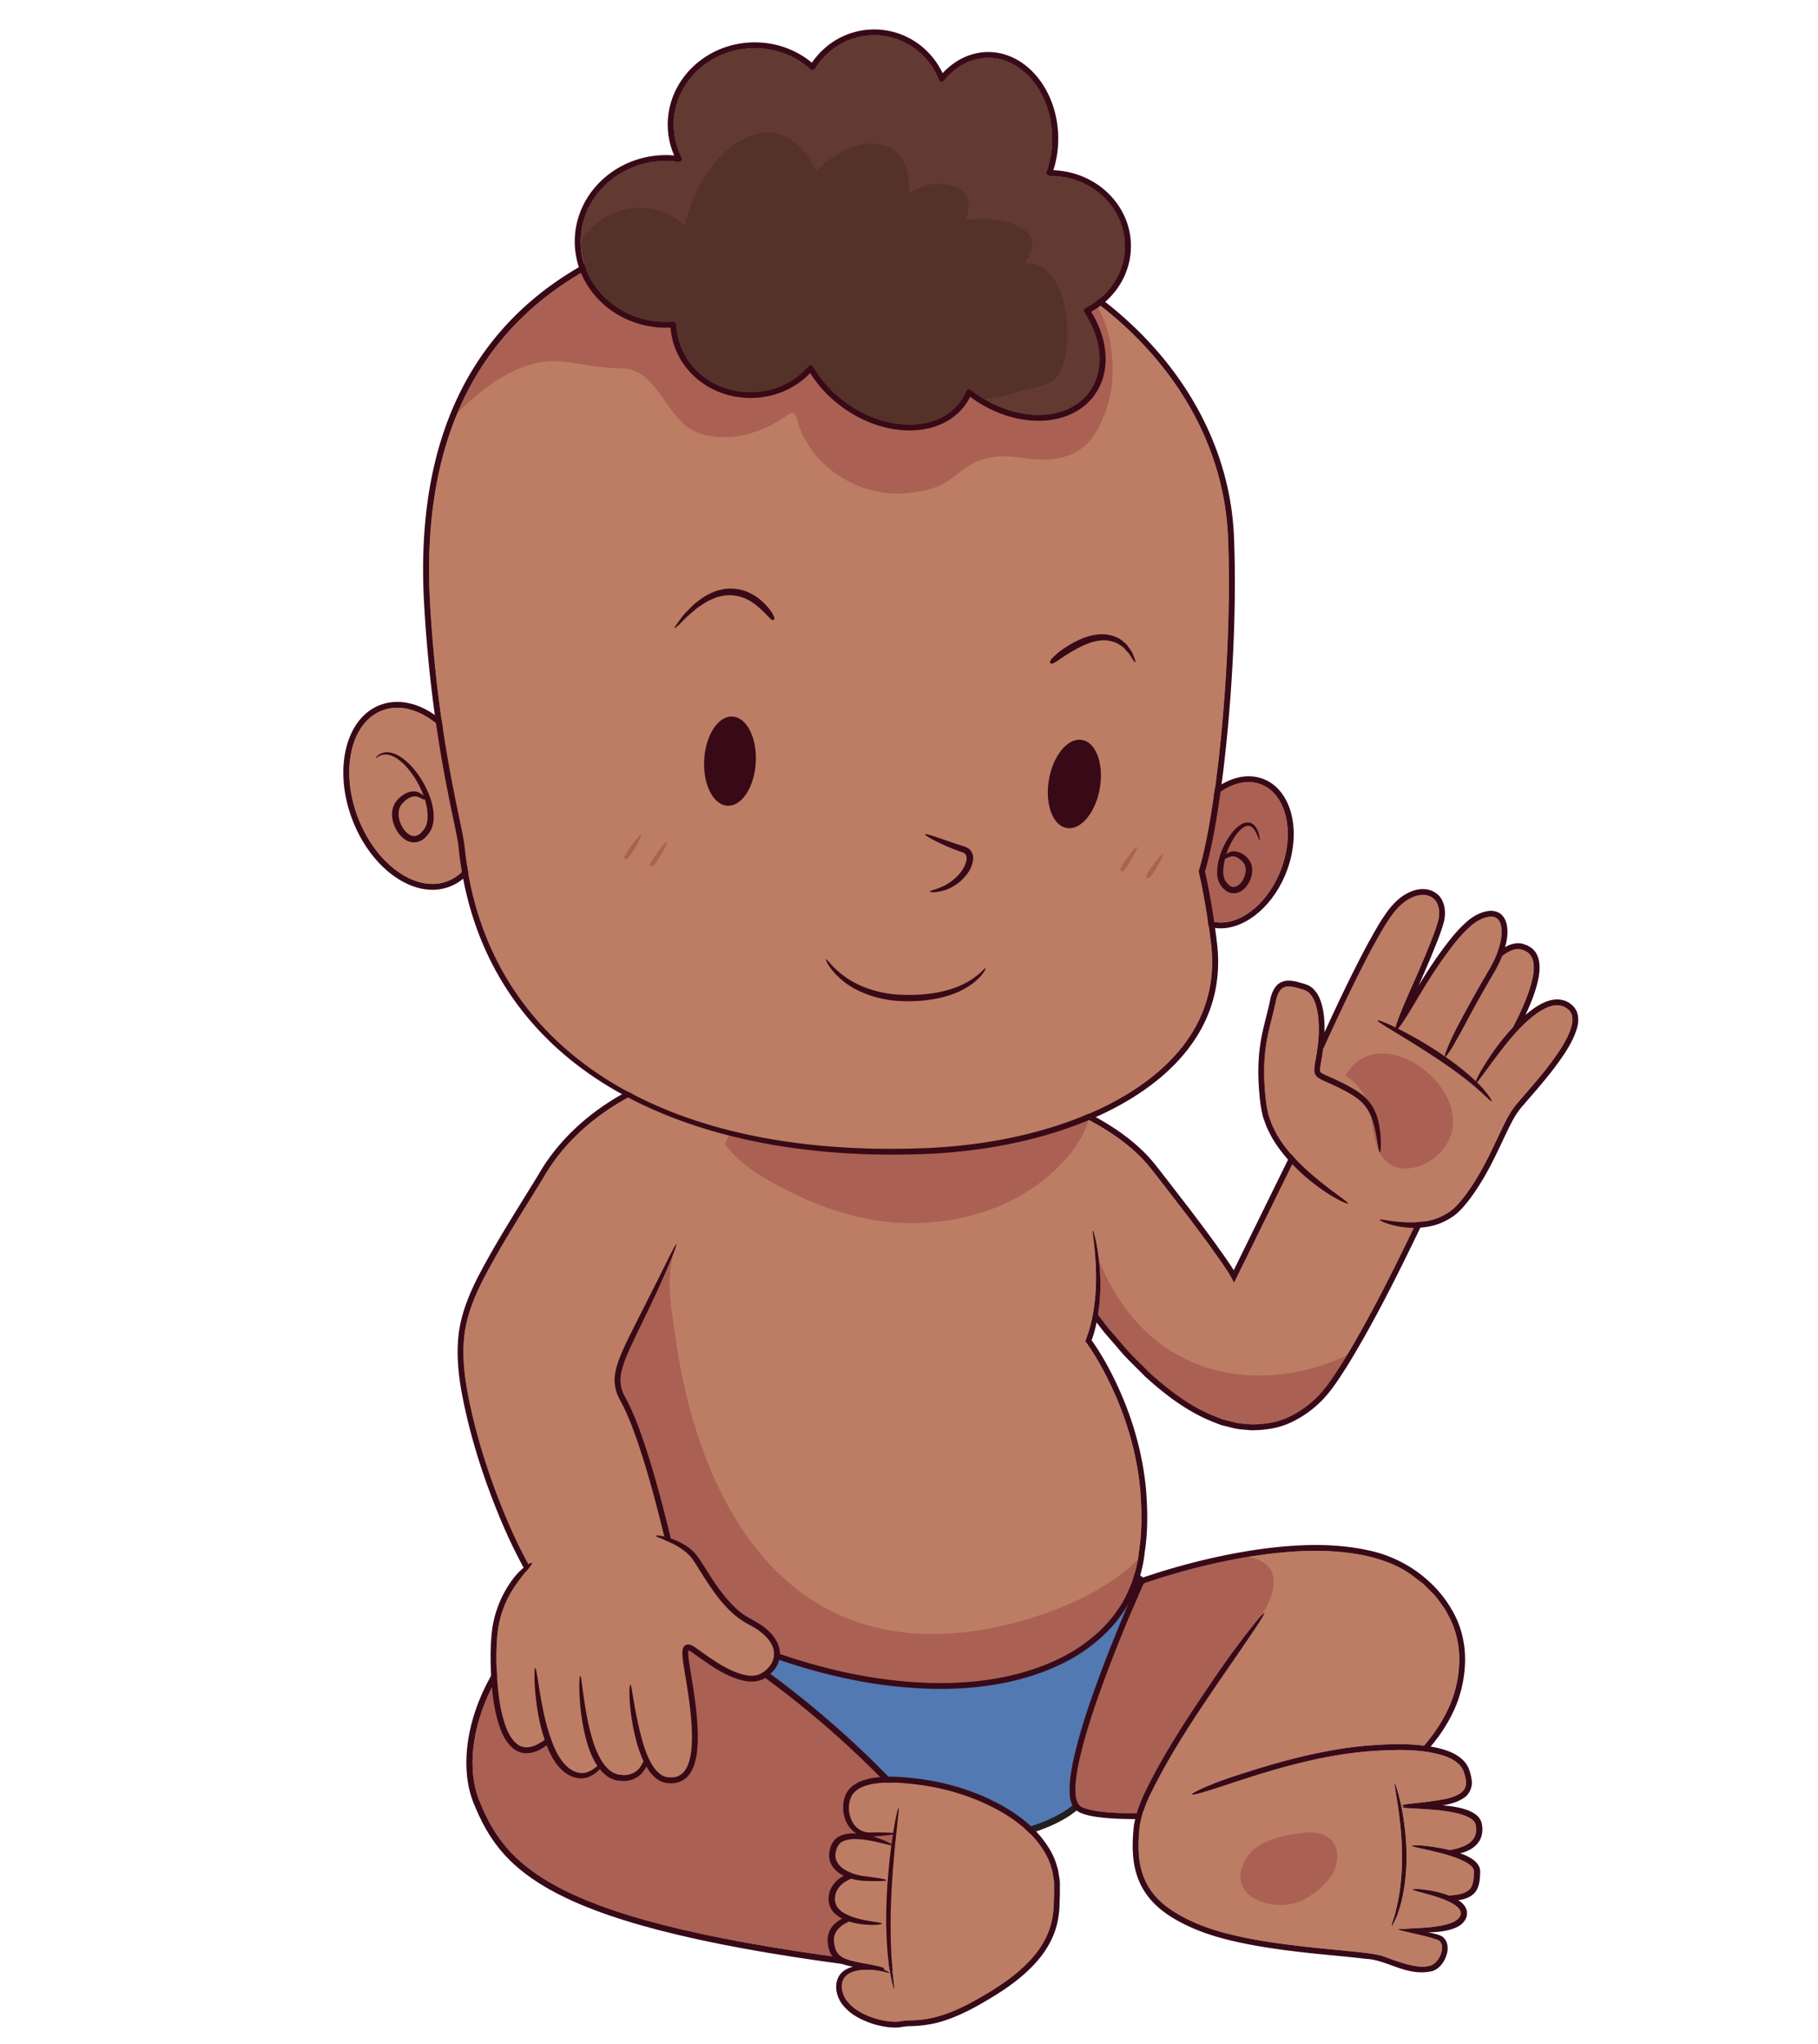 <svg xmlns="http://www.w3.org/2000/svg" viewBox="0 0 266.9 300"><g transform="matrix(.133 0 0 -.133 -178.75 530.84)"><path fill="#5279b2" d="M2350.5 2257c175.48 13.834 252.57-1.634 253.39-10.627.821-8.99-42.507-215.79-68.662-245.22-26.155-29.428-129.96-60.487-214.16-25.343-84.183 35.15-262.38 174.92-264.84 206.81-2.442 31.871 97.271 58.848 294.26 74.38"/><path fill="none" stroke="#231f20" stroke-linecap="round" stroke-linejoin="round" stroke-miterlimit="10" stroke-width="7.277" d="M2350.5 2257c175.48 13.834 252.57-1.634 253.39-10.627.821-8.99-42.507-215.79-68.662-245.22-26.155-29.428-129.96-60.487-214.16-25.343-84.183 35.15-262.38 174.92-264.84 206.81-2.442 31.871 97.271 58.848 294.26 74.38z"/><path fill="#bc7d64" d="m2913.4 2656.3-19.658 9.74-39.347 19.502-75.782 37.558-72.508-147.54c-1.82 3.627-3.638 7.005-5.48 10.072l-3.003 4.688-5.978 8.836-12.41 17.444c-8.4 11.538-16.977 22.984-25.627 34.367l-26.176 34.003c-8.94 11.27-17.152 22.902-27.433 32.392-20.292 19.522-45.075 34.045-70.709 46.156-25.803 11.923-52.706 21.435-80.118 29.306-46.916 13.504-90.566 21.57-122.17 26.84-15.852 2.444-28.68 4.43-37.548 5.792-8.886 1.319-13.794 2.088-13.774 2.504l-288.12-152.03c.406-49.191-.654-53.61-2.485-61.572-1.839-7.985-4.482-19.523-7.175-33.89-5.365-28.68-11.01-68.816-10.416-113.3.667-45.49 7.963-91.355 26.065-133.12 17.849-41.687 46.332-78.932 83.038-105.74 8.909-7.08 18.71-12.826 28.359-18.824 10.01-5.376 19.928-10.875 30.407-15.5 20.718-9.72 42.029-18.056 63.506-25.887 43.12-15.093 87.695-26.394 133.1-31.312 45.242-4.966 91.605-4.02 135.63 7.455 21.934 5.75 43.204 14.209 62.497 25.957 19.024 12.028 36.32 27.247 48.62 46.072 6.507 9.19 11.04 19.546 15.115 29.972 3.524 10.656 6.227 21.519 7.287 32.9 3.544 22.465 3.243 45.355 1.444 67.965-4.231 45.285-18.41 89.467-39.596 129.7-5.176 9.813-10.666 19.158-16.456 27.808l-2.183 3.201-1.777 2.464-.572.77c.01.3.187.613.271.904l.643 1.871c.853 2.485 1.706 4.937 2.537 7.36 1.445 4.74 2.765 9.439 3.732 14.106 3.941 18.66 4.792 36.041 4.544 50.574-.334 16.195-1.612 28.93-2.558 45.5.707-1.891 1.674-5.394 2.765-10.675 1.653-8.076 3.524-19.898 4.325-34.68a213.09 213.09 0 0 0-2.267-45.542c3.95-5.156 7.818-10.406 11.903-15.458l14.273-16.51c9.17-11.35 20-21.07 30.105-31.508 21.426-19.408 44.742-37.32 71.365-48.183l9.98-3.96 10.385-2.556c6.882-2.152 14.013-2.235 21.06-2.953 14.077.05 28.443 1.882 41.27 8.098 12.829 5.957 24.43 14.533 34.16 24.939 9.668 10.405 17.434 22.922 25.26 35.095 30.428 49.71 56.417 102.3 81.75 154.93l4.69 9.907 1.745 3.742"/><path fill="#aa6153" d="M2140.1 2734.9c11.071-17.694 25.999-30.366 43.911-41.28 42.61-25.958 94.338-47.029 144.55-51.166 56.25-4.628 114.78 8.212 160.99 41.841 24.731 17.994 47.642 43.005 56.032 71.001-5.364 2.828-10.78 5.603-16.278 8.201-25.792 11.912-52.716 21.425-80.108 29.296-46.937 13.503-90.576 21.58-122.19 26.84-15.841 2.454-28.67 4.429-37.547 5.802-8.888 1.32-13.784 2.079-13.764 2.494l-145.02-76.51c3.731-7.308 7.526-13.494 9.418-16.519m361.306-522.7c-90.753-32.701-192.84-38.097-273.44 21.884-84.649 62.998-123.8 178.81-138.01 279.14-3.379 23.962-8.493 49.722-6.185 73.922 1.88 19.97 12.849 57.549-.147 75.15-21.798 29.491-64.731 18.42-95.938-.375.114-36.051-.904-40.44-2.559-47.56-1.838-7.984-4.486-19.522-7.179-33.888-5.364-28.681-11.009-68.817-10.416-113.31.667-45.49 7.976-91.354 26.06-133.1 17.858-41.688 46.33-78.933 83.048-105.75 8.899-7.077 18.701-12.835 28.348-18.833 10.022-5.364 19.938-10.875 30.407-15.491 20.718-9.73 42.028-18.053 63.506-25.884 43.12-15.093 87.695-26.394 133.1-31.312 45.252-4.965 91.626-4.033 135.64 7.455 21.934 5.747 43.194 14.209 62.497 25.957 19.013 12.015 36.311 27.247 48.62 46.072 6.497 9.178 11.04 19.533 15.115 29.96 2.578 7.83 4.71 15.76 6.081 23.918-26.654-26.768-65.096-45.906-98.547-57.954M2693.1 2477.5c-67.331 14.657-111.31 62.352-135.97 122.61.49-4.376.926-8.982 1.207-14.107.738-13.087.404-28.639-2.288-45.522 3.95-5.176 7.828-10.406 11.902-15.478l14.283-16.499c9.17-11.34 20-21.071 30.095-31.508 21.436-19.408 44.742-37.33 71.364-48.183l10-3.96 10.375-2.557c6.872-2.152 14.013-2.224 21.072-2.952 14.066.05 28.432 1.87 41.25 8.108 12.848 5.946 24.44 14.523 34.17 24.929 9.678 10.405 17.433 22.91 25.271 35.095 1.632 2.682 3.13 5.425 4.751 8.13-43.016-20.772-94.152-27.529-137.48-18.11"/><path fill="#380a17" d="m2916.3 2662.1-19.658 9.741-39.347 19.512-81.573 40.427-69.889-142.23-2.807 4.345-6.05 8.961-12.495 17.548c-8.44 11.6-17.038 23.088-25.708 34.502l-26.228 34.045c-8.836 11.124-17.225 23.058-28.027 33.079-21.091 20.261-46.437 35.053-72.456 47.341-26.197 12.142-53.422 21.737-81.064 29.679-47.361 13.607-91.386 21.019-123.3 25.157-15.968 2.027-28.961 3.191-37.943 3.774-8.982.571-14.013.478-14.034.01-.02-.406 4.887-1.165 13.774-2.484 8.857-1.373 21.686-3.358 37.537-5.812 31.614-5.27 75.253-13.326 122.2-26.84 27.382-7.871 54.316-17.383 80.098-29.296 25.624-12.101 50.417-26.643 70.73-46.166 10.26-9.49 18.452-21.123 27.402-32.392l26.186-33.993c8.639-11.394 17.226-22.83 25.636-34.378l12.4-17.444 5.958-8.826 3.035-4.698a143.51 143.51 0 0 0 5.458-10.051l72.519 147.52 115.13-57.06 19.658-9.73.509-.26-1.746-3.732-4.7-9.918c-25.343-52.62-51.311-105.21-81.718-154.92-7.848-12.184-15.593-24.69-25.26-35.105-9.752-10.395-21.332-18.972-34.181-24.928-12.838-6.227-27.194-8.056-41.26-8.108-7.059.738-14.2.81-21.072 2.963l-10.375 2.557-9.99 3.96c-26.623 10.853-49.949 28.775-71.375 48.173-10.084 10.437-20.926 20.178-30.095 31.518l-14.273 16.499c-4.085 5.072-7.963 10.312-11.913 15.468a213.391 213.391 0 0 1 2.298 45.553c-.832 14.76-2.693 26.582-4.346 34.679-1.663 8.056-3.149 12.412-3.576 12.309-.967-.168 2.797-18.026 3.38-47.153.237-14.534-.614-31.904-4.555-50.564-.987-4.669-2.297-9.378-3.732-14.117-.83-2.423-1.684-4.855-2.537-7.36l-.633-1.861c-.09-.301-.26-.614-.281-.915l.562-.77 1.777-2.453 2.193-3.191c5.79-8.67 11.301-18.015 16.446-27.808 21.196-40.23 35.396-84.415 39.596-129.71 1.8-22.61 2.132-45.505-1.434-67.968-1.07-11.382-3.763-22.245-7.308-32.901-4.033-10.427-8.597-20.782-15.094-29.972-12.309-18.813-29.585-34.044-48.62-46.068-19.304-11.74-40.563-20.21-62.497-25.961-44.035-11.475-90.388-12.42-135.63-7.442-45.407 4.91-89.992 16.207-133.11 31.3-21.478 7.821-42.788 16.166-63.506 25.896-10.469 4.616-20.386 10.115-30.407 15.49-9.637 5.999-19.44 11.757-28.328 18.826-36.738 26.822-65.21 64.066-83.069 105.74-18.084 41.76-25.392 87.62-26.067 133.11-.58 44.482 5.064 84.629 10.428 113.3 2.693 14.366 5.316 25.925 7.155 33.889 1.851 7.983 2.912 12.402 2.484 12.526-.406.156-2.286-4.024-4.895-11.84-2.584-7.818-5.909-19.283-9.206-33.64-6.546-28.67-12.994-69.181-12.402-114.31.685-46.146 8.077-92.837 26.598-135.57 18.244-42.634 47.507-80.916 85.097-108.34 9.127-7.245 19.138-13.128 28.993-19.273 10.187-5.458 20.416-11.122 30.925-15.768 20.884-9.783 42.384-18.192 64.068-26.094 43.505-15.227 88.538-26.662 134.54-31.645 45.834-5.031 92.915-4.114 137.97 7.622 22.444 5.884 44.295 14.561 64.264 26.715 19.658 12.421 37.684 28.286 50.563 47.966 6.798 9.636 11.602 20.466 15.822 31.393 3.711 11.102 6.528 22.672 7.61 34.18 3.637 22.962 3.305 46.365 1.466 69.442-4.305 46.24-18.755 91.175-40.304 132.13-5.27 9.98-10.895 19.491-16.923 28.327l-2.308 3.286-.5.707s0 .07-.02-.02c.8 2.432 1.6 4.844 2.411 7.214a174.054 174.054 0 0 1 3.12 12.558c2.786-3.68 5.55-7.37 8.45-10.978l14.44-16.684c9.261-11.466 20.271-21.384 30.541-31.966 21.81-19.751 45.605-38.13 73.34-49.451l10.426-4.117 10.916-2.697c7.204-2.239 14.834-2.38 22.298-3.12 15.001.02 30.407 2.047 44.108 8.665 13.701 6.342 26.01 15.488 36.27 26.436 10.271 11.123 17.994 23.691 25.967 36.071 30.73 50.18 56.676 102.77 82.093 155.58l4.7 9.917 2.91 6.215c3.94 3.95-2.973 4.939-4.627 6.28"/><path fill="#bc7d64" d="M3078.4 2872.8c-1.175 3.055-3.847 5.145-6.84 6.974-2.995 1.685-6.394 2.34-9.887 2.214-7.1-.426-14.107-4.168-20.479-8.43-12.734-8.97-23.701-20.781-33.712-33.162-14.647-18.213-25.927-34.68-31.405-41.373 1.798 6.174 4.241 13.524 7.35 18.545a273.182 273.182 0 0 0 19.054 26.872 277.67 277.67 0 0 0 11.466 13.213c5.53 10.624 10.718 21.393 14.99 32.476 3.285 8.44 5.978 17.11 7.413 25.82 1.413 8.589.79 17.818-4.678 23.162-1.31 1.33-3.089 2.245-4.782 3.18-1.902.47-3.9 1.622-5.697 1.622-3.66.448-7.692-.738-11.446-2.661-2.682-1.392-5.25-3.16-7.734-5.041a127.8 127.8 0 0 0-8.733-18.1c-11.538-19.437-22.474-39.117-33.068-59.066a543.06 543.06 0 0 0-8.72-15.832c-2.705-4.72-7.03-8.691-11.156-11.746 2.37 6.663 7.464 17.943 14.2 30.594 10.604 19.99 21.644 39.856 33.182 59.305 5.562 9.522 10.053 19.73 12.402 30.324 1.216 5.26 1.746 10.677 1.102 15.718-.562 5.053-2.682 9.647-6.497 11.363-3.816 1.87-9.096.861-13.889-.937-2.422-1.039-4.886-2.037-6.985-3.616-2.235-1.31-4.388-2.86-6.384-4.773-8.212-7.11-15.458-15.729-22.205-24.615-13.608-17.798-25.55-36.968-37.09-56.302-8.66-14.699-16.28-26.872-20.012-31.27-1.216.396-2.412.78-3.597 1.175 1.612 6.426 8.338 22.984 17.06 42.517 5.603 12.59 11.101 25.22 16.372 37.922 5.042 12.62 10.75 25.728 13.898 38.254 1.133 6.29.832 12.83-1.933 18.036-2.703 5.271-8.306 8.254-14.252 8.556-12.298.446-24.034-8.18-32.236-18.244-8.254-10.395-15.032-22.557-21.685-34.502-6.684-11.996-12.89-24.294-19.075-36.591-12.309-24.637-23.983-49.628-35.418-74.723-.956-2.11-1.902-4.117-2.827-6.144-.49-3.42-.977-6.84-1.57-10.177-.676-4.189-1.642-8.607-1.767-12.245-.03-1.975.187-2.63 1.06-3.462.05-.03.104-3.295.166-7.599-1.466.706-2.962 1.539-4.532 2.88-2.495 2.026-3.368 5.998-3.129 8.264.208 4.969 1.185 8.982 1.851 13.265 1.507 8.45 2.671 16.737 3.003 25.188.354 8.4.08 16.831-1.32 24.991-1.465 7.994-4.095 16.238-9.49 21.217-1.383 1.133-2.839 2.152-4.47 2.735-1.633.707-3.972 1.3-5.874 1.902-4.033 1.144-8.046 2.142-11.788 2.245-3.711-.02-6.808-1.05-9.034-3.711-2.256-2.64-3.752-6.383-4.812-10.25-3.192-16.705-8.754-33.39-11.145-49.981-2.599-16.715-2.765-33.764-1.382-50.7.644-8.46 1.59-17.068 3.492-24.99.707-4.063 2.63-7.838 3.868-11.788 1.548-3.846 3.648-7.475 5.447-11.248 8.264-14.565 19.636-27.35 32.09-38.806 24.43-22.361 47.716-36.405 46.811-37.965l45.418-3.337-10.27-14.647c.312.874 6.477-.644 16.56-1.84 10.01-1.206 24.106-2.172 38.826 1.185 7.569 1.633 14.596 4.928 20.947 9.117 6.394 4.263 11.3 10.083 16.28 16.374 9.657 12.599 17.88 26.31 25.166 40.552 7.423 14.21 13.753 28.972 21.165 43.536 3.598 7.183 8.223 14.658 13.671 20.738l15.79 18.348c10.426 12.225 20.603 24.658 29.388 37.902 4.387 6.622 8.368 13.494 11.32 20.614 2.85 7.027 4.803 14.949 2.195 20.979"/><path fill="#aa6153" d="M2829 2804.1c16.342-9.596 25.179-24.742 28.703-46.551 2.505-15.542 3.826-36.094 16.143-47.528 18.473-17.183 48.214-5.032 62.364 12.182 48.505 59.027-67.706 151-107.21 81.897"/><path fill="#380a17" d="M3002.5 2844.4a274.857 274.857 0 0 1-19.044-26.882c-5.624-9.055-9.148-16.051-10.396-19.492-8.627 8.358-20.229 17.787-33.795 27.143 1.352.09 6.102 7.298 12.247 18.004a530.89 530.89 0 0 1 8.721 15.822c10.604 19.95 21.518 39.649 33.068 59.088 3.358 5.77 6.31 11.809 8.743 18.078 2.484 1.892 5.032 3.66 7.734 5.051 3.753 1.913 7.786 3.098 11.436 2.65 1.808 0 3.795-1.14 5.707-1.61 1.683-.946 3.472-1.84 4.782-3.19 5.457-5.335 6.091-14.575 4.678-23.152-1.425-8.711-4.138-17.38-7.423-25.82-4.273-11.084-9.47-21.853-14.98-32.467-3.97-4.315-7.818-8.712-11.477-13.223m-68.849-15.333c-17.432 11.591-33.951 20.771-46.478 27.007 3.243 3.109 11.55 16.322 21.03 32.404 11.528 19.356 23.483 38.515 37.09 56.302 6.737 8.908 13.992 17.515 22.215 24.616 1.975 1.922 4.127 3.462 6.373 4.76 2.099 1.602 4.563 2.59 6.975 3.628 4.813 1.81 10.083 2.818 13.889.948 3.825-1.716 5.935-6.32 6.496-11.363.655-5.031.115-10.468-1.112-15.728-2.339-10.593-6.809-20.801-12.381-30.323-11.548-19.438-22.578-39.304-33.192-59.295-9.99-18.785-16.54-34.794-15.572-36.645-1.788 1.228-3.472 2.474-5.333 3.69m150.68 46.26c-4.158 9.003-13.888 13.535-22.985 13.046-9.148-.602-16.851-4.97-23.763-9.532a134.214 134.214 0 0 1-9.74-7.61c2.525 5.437 4.958 10.916 7.13 16.54 3.358 8.7 6.217 17.723 7.776 27.194.665 4.771.967 9.71.239 14.72-.831 4.98-2.765 10.282-6.83 14.045-1.891 1.88-4.365 3.201-6.632 4.407-2.536.717-4.688 1.965-7.547 2.132-5.551.633-10.718-1.092-15.116-3.307-.55-.29-1.06-.665-1.61-.976.405 1.424.852 2.837 1.164 4.303 1.32 5.717 1.985 11.737 1.227 17.912-.666 5.935-3.41 13.182-10.136 16.341-6.664 3.036-13.4 1.28-18.971-.747-2.766-1.165-5.551-2.32-8.036-4.117-2.64-1.58-5.053-3.348-7.184-5.364-8.876-7.704-16.226-16.54-23.129-25.636-11.082-14.459-20.958-29.69-30.386-45.146 4.824 10.894 9.595 21.81 14.179 32.838 5.125 12.995 10.677 25.261 14.274 39.513 1.278 7.225 1.133 15.24-2.63 22.34-3.639 7.214-11.81 11.601-19.534 11.882-7.816.406-15.166-2.36-21.404-6.144-6.361-3.752-11.508-8.991-16.154-14.408-8.908-11.267-15.593-23.379-22.36-35.51-6.747-12.122-12.985-24.472-19.2-36.832-10.75-21.517-20.937-43.285-30.958-65.127.198 7.86-.07 15.748-1.413 23.64-1.705 8.628-4.2 17.912-11.548 24.866-1.914 1.621-4.045 3.057-6.477 3.94-2.319.966-4.18 1.413-6.363 2.07-4.241 1.214-8.617 2.389-13.504 2.515-4.822.145-10.655-1.778-13.939-5.916-3.358-3.94-4.97-8.451-6.218-12.829-3.284-17.069-8.7-33.17-11.289-50.667-2.672-17.277-2.838-34.877-1.424-52.174.686-8.69 1.559-17.215 3.67-26.04.8-4.419 2.806-8.452 4.157-12.684 1.674-4.116 3.867-7.963 5.802-11.954 8.742-15.396 20.54-28.608 33.338-40.376 25.168-23.035 50.428-34.803 51.156-33.245.925 1.57-22.371 15.614-46.8 37.975-12.454 11.456-23.836 24.241-32.111 38.806-1.778 3.763-3.878 7.402-5.437 11.248-1.227 3.95-3.16 7.714-3.847 11.788-1.913 7.922-2.858 16.53-3.502 24.981-1.374 16.934-1.228 33.993 1.371 50.698 2.391 16.612 7.942 33.277 11.155 49.992 1.06 3.879 2.547 7.61 4.813 10.24 2.204 2.671 5.343 3.701 9.054 3.711 3.711-.08 7.755-1.07 11.747-2.235 1.934-.602 4.252-1.205 5.884-1.912 1.642-.583 3.088-1.602 4.48-2.735 5.396-4.968 8.016-13.213 9.481-21.217 1.393-8.15 1.695-16.58 1.32-24.99-.331-8.44-1.486-16.727-3.003-25.188-.656-4.284-1.654-8.296-1.84-13.255-.26-2.276.633-6.247 3.118-8.264 2.224-1.903 4.376-2.859 6.384-3.795 8.024-3.513 15.593-6.892 23.17-10.936 7.464-3.97 14.793-8.139 20.365-13.91 11.102-11.206 13.473-26.768 15.624-37.173 1.84-10.676 2.765-17.474 3.733-17.433.778.05 1.507 6.872.778 18.004-.52 5.551-1.205 12.193-3.305 19.471-2.038 7.246-5.894 15.187-12.215 21.623-6.456 6.633-14.345 11.03-21.996 15.136-7.59 4.044-15.74 7.703-23.443 11.06-1.653.729-3.098 1.53-4.158 2.3-.166.134-.426.259-.562.373-.873.821-1.09 1.486-1.07 3.472.125 3.638 1.09 8.036 1.756 12.235.614 3.327 1.102 6.757 1.58 10.167.947 2.048 1.882 4.054 2.839 6.154 11.435 25.095 23.119 50.075 35.408 74.733 6.195 12.287 12.4 24.595 19.064 36.57 6.663 11.956 13.442 24.107 21.696 34.503 8.222 10.064 19.939 18.69 32.225 18.255 5.956-.302 11.57-3.285 14.263-8.566 2.795-5.207 3.076-11.747 1.943-18.026-3.15-12.526-8.857-25.634-13.898-38.254-5.26-12.713-10.77-25.334-16.394-37.922-9.096-20.406-16.092-37.704-17.287-43.441-11.706 5.685-19.325 8.45-19.69 7.671-.332-.707 4.19-3.68 11.914-8.431 11.975-7.37 31.685-19.044 53.245-33.391 17.745-11.737 33.11-23.316 43.619-32.413 6.03-5.26 10.468-9.573 13.327-12.203 2.1-1.903 3.4-2.942 3.774-2.672.644.447-3.868 8.14-13.764 18.441-.739.78-1.685 1.611-2.485 2.39 4.46 4.607 16.726 22.987 33.213 43.496 10 12.38 20.978 24.19 33.712 33.172 6.383 4.252 13.38 7.983 20.49 8.43 3.494.104 6.871-.54 9.876-2.235 3.004-1.819 5.687-3.909 6.851-6.954 2.598-6.05.665-13.962-2.194-20.979-2.953-7.142-6.944-14.012-11.32-20.625-8.785-13.254-18.972-25.677-29.388-37.902l-15.79-18.358c-5.448-6.08-10.084-13.534-13.681-20.739-7.413-14.554-13.743-29.327-21.145-43.526-7.298-14.24-15.52-27.963-25.177-40.563-4.99-6.279-9.898-12.11-16.28-16.374-6.351-4.177-13.37-7.462-20.958-9.116-14.72-3.346-28.826-2.38-38.816-1.185-10.093 1.195-16.257 2.724-16.56 1.85-.312-.778 5.5-3.898 15.729-6.309 10.156-2.411 25.041-4.252 41.113-.613 8.244 1.788 16.084 5.406 23.153 10.082 7.109 4.731 12.713 11.436 17.724 17.746 9.968 12.995 18.379 27.08 25.79 41.53 7.495 14.418 13.92 29.325 21.156 43.525 3.658 7.204 7.536 13.556 12.869 19.565l15.759 18.306c10.52 12.308 20.812 24.878 29.867 38.557 4.53 6.809 8.689 13.952 11.932 21.737 2.952 7.63 5.853 16.684 2.12 25.947"/><path fill="#bc7d64" d="M2889.4 1887.3c-1.111-3.451-2.12-6.59-3.035-9.409-1.072-2.379-1.965-4.426-2.818-6.29a2.703 2.703 0 0 0-.238-.54c-1.727-3.72-2.818-5.685-3.14-5.55-.103.043-.09.499.04 1.133.176 1.018.592 2.693 1.32 5.103.644 2.018 1.372 4.346 2.224 7.01.666 2.814 1.435 5.977 2.245 9.436 3.265 13.982 5.823 33.758 5.666 55.722-.228 21.984-2.682 41.83-4.813 56.114-1.632 10.59-3.077 18.14-3.451 21.412-.124 1.145-.124 1.766.05 1.82.634.206 3.731-8.339 6.84-22.61.124-.549.24-1.268.364-1.848 2.911-14.152 5.717-33.35 5.935-54.848.167-22.362-3.003-42.601-7.193-56.656m76.271 46.552c-4.002 2.94-8.784 5.06-13.399 6.838-9.283 3.513-18.14 5.73-25.583 7.517-14.928 3.512-24.346 5.218-24.242 6.197.021.134.24.226.635.32 2.297.553 11.269.3 24.554-1.713 4.886-.771 10.395-1.812 16.279-3.285 4.792.714 9.782 1.852 14.668 3.858 4.657 1.867 9.252 4.684 11.955 8.843 2.754 4.098 3.472 9.422 2.245 14.88-.666 4.58-5.489 7.616-10.488 9.777-5.084 2.08-10.49 3.39-15.687 4.39-10.426 1.953-20.136 2.712-28.244 3.294-16.3 1.05-26.477 1.144-26.528 2.132-.02.27.893.605 2.463.925-1.6.312-2.672.633-2.672.912-.113 2.152 21.404 2.466 46.52 7.112 6.372 1.247 12.693 3.17 17.62 6.456 4.958 3.265 7.142 8.33 6.175 14.407-.26 2.965-1.227 6.072-2.173 9.161-1.018 2.741-2.411 5.247-4.418 7.452-4.044 4.378-9.636 7.57-15.666 9.75-24.544 8.41-52.05 7.601-78.464 6.03-53.371-3.314-105.29-18.293-156.12-35.032-20.645-6.935-37.964-12.453-43.588-13.174-1.113-.14-1.923-.165-2.027.09-.676 1.677 18.66 10.815 43.557 19.171 33.235 10.948 67.019 21.103 101.5 27.86 18.535 3.626 37.257 6.319 56.229 7.505 13.504.917 27.07 1.353 40.678.698 4.782-.272 9.605-.707 14.387-1.291 9.2 10.688 17.963 22.983 25 37.196 8.629 16.924 13.193 35.718 13.816 54.462.623 18.773-3.681 37.81-13.15 54.097-1.84 4.358-4.887 7.995-7.61 11.841-2.724 3.825-5.365 7.745-8.93 10.915-3.327 3.338-6.518 6.832-9.99 10.031l-11.3 8.63c-15.042 11.494-33.245 18.023-51.738 22.288-37.351 7.991-76.417 6.298-114.44 1.207-38.141-5.252-75.825-14.192-112.63-25.608l-13.744-4.467-4.844-1.686-2.671-5.997-11.477-26.642c-7.495-17.819-14.793-35.71-21.737-53.756-13.711-36.052-27.008-72.529-35.366-110-1.964-9.355-3.617-18.818-3.992-28.173-.197-9.065.322-19.46 7.797-22.41 8.077-3.392 17.85-4.524 27.236-5.417 9.522-.833 19.138-1.04 28.773-1.174 1.28 0 2.558.058 3.847.058.635 2.299 1.237 4.596 2.183 6.717 2.059 6.03 4.606 11.776 7.35 17.413 21.892 45.075 49.753 86.387 77.717 127.45 27.475 39.918 52.247 70.43 53.66 69.358 1.436-1.081-20.977-33.225-48.37-73.02-27.837-40.883-55.677-82.237-77.185-126.49-2.692-5.551-5.167-11.156-7.1-16.872-2.505-5.664-3.41-11.436-4.762-17.202-1.434-12.174-2.089-24.421-.841-36.415 1.278-11.954 4.875-23.578 11.289-33.567 6.34-10.041 15.312-18.285 25.406-24.92 20.345-13.23 43.837-21.485 67.727-26.994 23.962-5.686 48.464-9.179 73.038-12.03 24.606-2.959 49.254-4.771 74.088-7.776 6.164-.808 12.557-1.62 18.92-3.834 5.79-2.164 11.569-4.296 17.39-6.156 11.394-3.479 24.067-7.004 34.285-3.605 8.97 3.712 14.408 16.746 11.476 24.116-.8 1.706-1.934 3.172-3.732 3.826-1.861.872-4.325 1.57-6.446 2.225-4.366 1.279-8.554 2.306-12.39 3.224-15.345 3.586-24.992 5.551-24.846 6.472.04.354 1.944.479 5.218.334l.946-.059c2.506.54 9.481.698 19.523 1.286 6.279.386 13.774 1.021 21.78 2.54 3.991.799 8.128 1.82 11.953 3.472 3.941 1.519 7.298 4.075 8.69 7.15 1.446 3.163.52 6.31-2.171 9.088-2.724 2.744-6.425 4.824-9.99 6.599-7.257 3.483-14.471 5.648-20.51 7.423-12.122 3.451-19.846 5.125-19.71 6.09.02.147.248.253.623.353 2.028.52 9.377.273 20.219-1.692 5.572-1.068 12.09-2.578 19.086-5.251 3.929.232 7.995.647 12.1 1.487 4.585 1.145 9.096 3.004 11.769 6.47 2.618 3.503 3.378 8.762 3.69 14.478.04 1.382.186 3.045.135 4.166-.03.906-.167 1.8-.666 2.673-.863 1.798-2.578 3.524-4.554 5.002"/><path fill="#aa6153" d="M2608.2 2014.5c21.892 45.074 49.753 86.387 77.717 127.45 22.34 32.453 42.891 58.682 50.553 66.792 7.65 12.096 13.701 25.009 13.462 37.164-.312 16.652-12.017 24.429-28.006 27.222-32.828-5.385-65.293-13.242-97.082-23.098l-13.733-4.458-4.854-1.697-2.671-5.998-11.477-26.63c-7.506-17.82-14.782-35.722-21.736-53.756-13.711-36.064-27.008-72.54-35.366-110-1.954-9.368-3.617-18.826-3.993-28.173-.197-9.066.312-19.46 7.798-22.412 8.086-3.4 17.849-4.532 27.247-5.425 9.51-.825 19.137-1.032 28.752-1.165 1.29 0 2.568.058 3.857.058.635 2.285 1.247 4.583 2.183 6.703 2.058 6.031 4.596 11.788 7.35 17.425M2789.2 1969.1c-8.629-.352-17.112-1.57-25.511-3.284-17.828-4.066-35.407-10.976-44.004-25.002-26.196-42.715 31.529-62.593 63.402-45.768 14.855 7.837 31.831 21.664 35.948 38.938 5.197 21.729-8.639 35.977-29.834 35.116"/><path fill="#380a17" d="M2970.8 1922c-.301-5.717-1.07-10.98-3.68-14.492-2.66-3.452-7.183-5.311-11.756-6.456-4.127-.84-8.193-1.26-12.122-1.487-6.985 2.685-13.514 4.178-19.076 5.25-10.832 1.966-18.212 2.226-20.24 1.693-.353-.097-.591-.206-.612-.34-.126-.978 7.608-2.652 19.72-6.103 6.018-1.78 13.243-3.94 20.51-7.424 3.555-1.778 7.256-3.858 9.99-6.598 2.682-2.778 3.617-5.928 2.172-9.088-1.393-3.078-4.76-5.631-8.7-7.15-3.836-1.653-7.974-2.674-11.955-3.464-8.004-1.527-15.5-2.162-21.779-2.548-10.042-.592-17.016-.745-19.512-1.286-.333.027-.634.04-.946.051-3.275.153-5.177.027-5.228-.325-.145-.926 9.49-2.887 24.846-6.477 3.825-.914 8.013-1.94 12.4-3.22 2.1-.658 4.585-1.353 6.435-2.225 1.798-.654 2.922-2.12 3.732-3.826 2.92-7.37-2.527-20.405-11.466-24.116-10.23-3.403-22.912.122-34.294 3.605-5.822 1.86-11.602 3.992-17.402 6.152-6.362 2.218-12.755 3.027-18.92 3.851-24.814 2.992-49.472 4.811-74.068 7.764-24.574 2.858-49.098 6.343-73.05 12.029-23.888 5.509-47.37 13.76-67.725 27.007-10.094 6.618-19.076 14.866-25.416 24.907-6.394 9.989-10.001 21.612-11.268 33.575-1.259 11.999-.604 24.24.82 36.403 1.361 5.77 2.287 11.542 4.772 17.206 1.944 5.729 4.408 11.334 7.11 16.864 21.487 44.275 49.338 85.617 77.176 126.5 27.38 39.803 49.804 71.936 48.359 73.02-1.393 1.068-26.186-29.44-53.65-69.362-27.953-41.07-55.824-82.37-77.717-127.44-2.754-5.634-5.282-11.39-7.35-17.421-.925-2.125-1.538-4.418-2.194-6.717-1.278 0-2.557-.058-3.846-.058-9.605.134-19.231.354-28.752 1.174-9.408.893-19.171 2.025-27.247 5.417-7.486 2.951-7.994 13.346-7.808 22.411.386 9.356 2.049 18.818 3.992 28.173 8.368 37.464 21.665 73.95 35.386 110 6.945 18.045 14.221 35.933 21.737 53.751l11.476 26.647 2.661 6.006 4.845 1.665 13.743 4.478c36.809 11.428 74.483 20.356 112.62 25.603 38.035 5.097 77.101 6.79 114.45-1.202 18.492-4.264 36.705-10.794 51.737-22.288l11.3-8.637c3.472-3.192 6.664-6.689 10.011-10.023 3.535-3.17 6.175-7.09 8.92-10.915 2.713-3.85 5.77-7.487 7.61-11.832 9.469-16.287 13.784-35.332 13.15-54.105-.634-18.744-5.188-37.542-13.816-54.462-7.059-14.213-15.811-26.508-25.001-37.196a228.45 228.45 0 0 1-14.398 1.291c-13.618.674-27.184.228-40.678-.699-18.961-1.186-37.704-3.866-56.22-7.504-34.491-6.749-68.297-16.912-101.49-27.86-24.918-8.35-44.253-17.498-43.578-19.158.104-.272.925-.252 2.038-.09 5.602.707 22.932 6.225 43.599 13.16 50.812 16.735 102.75 31.714 156.1 35.04 26.404 1.56 53.91 2.372 78.485-6.037 6.008-2.181 11.612-5.373 15.645-9.75 2.018-2.205 3.39-4.711 4.418-7.465.946-3.077 1.902-6.176 2.183-9.148.967-6.082-1.216-11.142-6.185-14.4-4.928-3.293-11.248-5.205-17.62-6.464-25.116-4.646-46.622-4.96-46.52-7.111 0-.28 1.072-.601 2.682-.913-1.59-.324-2.504-.658-2.484-.925.05-.988 10.238-1.073 26.528-2.132 8.12-.581 17.818-1.341 28.255-3.286 5.189-1.007 10.604-2.319 15.698-4.398 4.98-2.161 9.803-5.198 10.49-9.782 1.226-5.457.498-10.777-2.256-14.875-2.703-4.159-7.287-6.976-11.945-8.848-4.906-2.006-9.896-3.139-14.678-3.854-5.884 1.486-11.403 2.515-16.28 3.286-13.274 2.012-22.256 2.266-24.553 1.712-.374-.09-.614-.198-.624-.32-.125-.978 9.304-2.684 24.232-6.188 7.444-1.796 16.321-4.012 25.604-7.525 4.584-1.779 9.366-3.899 13.389-6.843 1.955-1.474 3.69-3.2 4.554-4.998.488-.873.634-1.767.666-2.672.03-1.121-.105-2.785-.147-4.166m-1.07 17.307c-4.616 3.244-9.346 5.185-13.91 6.83 1.705.466 3.41.852 5.167 1.505 5.374 1.986 11.217 5.179 15.178 10.936 4.054 5.69 5.02 13.473 3.43 20.19-.624 3.785-3.233 7.472-5.967 9.604-2.785 2.258-5.77 3.753-8.711 4.958-5.894 2.319-11.684 3.525-17.183 4.41-4.013.634-7.818.998-11.519 1.299 1.123.175 2.172.288 3.316.5 6.737 1.38 13.63 3.285 19.95 7.463 6.611 3.846 10.467 13.19 8.908 20.425-.373 3.731-1.445 7.091-2.463 10.437-1.269 3.556-3.192 6.988-5.75 9.741-5.103 5.544-11.6 9.076-18.16 11.496-6.205 2.238-12.515 3.745-18.878 4.817 8.67 10.188 16.841 21.91 23.535 35.372 8.972 17.631 13.826 37.343 14.471 57.156.666 19.823-3.94 40.075-13.94 57.32-19.513 34.692-55.169 59.252-93.83 66.904-38.588 8.245-78.215 6.426-116.71 1.292-38.599-5.311-76.542-14.313-113.67-25.822l-13.889-4.531-3.46-1.199-1.986-.693c-1.155-.378-2.422-.658-2.661-2.038l-3.244-7.258-11.508-26.716c-7.538-17.87-14.834-35.844-21.82-53.942-13.764-36.258-27.12-72.8-35.656-110.99-1.986-9.583-3.711-19.264-4.117-29.273-.09-5.023-.208-10.096 1.227-15.354.186-1.292.697-2.598 1.31-3.89.623-1.299.987-2.64 2.12-3.794 1.798-2.65 4.356-4.064 6.82-5.436 9.855-4.117 19.657-5.019 29.45-6.019 9.782-.844 19.523-1.05 29.253-1.186.737 0 1.466.04 2.213.04l-1.215-5.438c-1.466-12.454-2.163-25.144-.833-37.87 1.331-12.682 5.23-25.396 12.235-36.318 6.946-10.99 16.675-19.858 27.28-26.835 21.351-13.874 45.468-22.256 69.815-27.9 24.346-5.759 49.067-9.282 73.777-12.175 24.69-2.951 49.544-4.778 73.984-7.73 23.473-1.02 45.782-20.48 73.756-13.247 6.893 2.765 11.071 8.475 13.618 14.152 2.453 5.705 3.68 12.295.936 18.428-1.372 2.932-3.94 5.616-6.892 6.583-2.703 1.1-4.938 1.566-7.298 2.179-2.235.532-4.137.824-6.226 1.231 4.958.04 10.239.26 16.175 1.133 4.303.687 8.846 1.62 13.472 3.513 4.511 1.691 9.74 4.853 12.402 10.602.676 1.453 1.269 2.9 1.195 4.564.04 1.599.28 3.225-.395 4.678-.78 3.18-2.672 5.397-4.491 7.403-1.506 1.466-3.098 2.607-4.699 3.658 1.03.114 2.007.174 3.067.354 5.24 1.142 11.435 3.17 15.79 8.577 4.18 5.53 4.846 12.308 5.22 18.22.04 1.558.176 2.817.145 4.595-.05 1.999-.52 4.012-1.403 5.646-1.715 3.378-4.252 5.603-6.726 7.443"/><path fill="#380a17" d="M2890.3 2000.6c-3.119 14.272-6.196 22.808-6.86 22.61-.156-.051-.156-.686-.04-1.82.374-3.273 1.819-10.82 3.45-21.425 2.142-14.293 4.585-34.13 4.814-56.1.146-21.969-2.38-41.749-5.645-55.724-.831-3.463-1.601-6.622-2.266-9.448-.852-2.65-1.601-4.99-2.224-6.997-.728-2.41-1.155-4.085-1.341-5.112-.09-.626-.125-1.085-.021-1.125.322-.147 1.413 1.831 3.14 5.543.07.154.186.38.26.548.82 1.86 1.745 3.91 2.806 6.277.894 2.819 1.913 5.97 3.025 9.422 4.19 14.043 7.37 34.293 7.204 56.656-.208 21.486-3.045 40.696-5.946 54.836-.125.592-.24 1.3-.354 1.86"/><path fill="#aa6153" d="M2277.8 2066.5c-88.756 81.283-201.85 156.82-269.57 156.82-6.767 0-13.068-.75-18.868-2.33-41.156-11.195-79.679-45.987-103.03-93.08-21.831-44.013-26.768-90.306-13.21-123.83 31.08-76.832 86.404-139.12 483.54-183.41 1.903-.198 44.43-4.99 56.728 63.392 5.291 29.462-50.46 104.48-135.59 182.45"/><path fill="#380a17" d="M2413.4 1884.1c-12.298-68.381-54.825-63.59-56.738-63.399-397.12 44.302-452.46 106.59-483.55 183.43-13.542 33.526-8.605 79.814 13.226 123.83 23.345 47.08 61.861 81.884 103.03 93.08 5.79 1.568 12.1 2.325 18.858 2.325 67.747 0 180.82-75.532 269.58-156.81 85.127-77.966 140.89-152.99 135.59-182.45m-130.95 187.51c-91.762 84.028-224.04 175.3-294.88 156.06-43.042-11.707-83.178-47.85-107.39-96.665-22.691-45.74-27.714-94.144-13.42-129.45 31.944-78.993 88.247-142.96 489.06-187.67.071-.012 1.164-.146 3.013-.146 11.114 0 49.744 4.752 61.314 69.15 6.684 37.124-64.348 121.53-137.7 188.72"/><path fill="#bc7d64" d="M2507.5 1911.6c.207 3.078-.437 6.07-.946 9.064-.572 2.997-.717 6.083-1.913 8.91-3.005 11.881-9.886 22.434-17.684 31.851-16.06 18.865-38.14 32.08-61.01 42.021-23.109 9.851-47.559 16.132-72.602 18.94-12.465 1.454-25.063 2.4-37.372 1.4-11.954-1.06-25.156-3.999-31.28-13.304-5.498-9.168-4.428-21.902.386-30.023 4.844-8.72 13.494-12.15 21.415-11.424 11.206.072 19.408-.09 23.44-.511 2.736 17.186 5.24 27.666 5.895 27.54.27-.05.187-2.11-.146-5.717-.457-5.023-1.392-13.1-2.505-23.589-1.892-18.053-4.252-42.995-5.478-70.595-1.185-27.622-.582-52.63.77-70.677.883-12.516 2.13-21.562 2.525-26.049.175-1.977.209-3.172-.07-3.225-.346-.058-1.135 2.64-2.268 7.63-.862 3.339-1.694 7.838-2.516 13.142a424.224 424.224 0 0 0-1.154 8.157c-2.255 18.13-3.409 43.4-2.213 71.222.613 13.846 1.653 27.008 2.87 38.95a631.73 631.73 0 0 0 2.307 19.557c-2.599.26-9.886 2.472-20.656 4.699-6.612 1.286-14.66 2.66-23.173 2.151-4.178-.47-8.47-1.364-11.818-3.598-3.162-2.319-4.896-6.196-5.833-10.854-1.995-9.124 4.263-16.474 11.788-20.311 7.517-4.005 15.355-5.717 21.998-6.445 13.733-1.673 22.163-3.191 22.079-4.138-.03-.405-1.621-.654-4.387-.811-3.846-.196-10.042-.175-18.046.082-4.771.078-10.323.779-16.123 2.473-1.85-.72-3.69-1.547-5.498-2.567-6.456-3.732-12.362-10.136-12.59-18.66-.54-4.129.946-7.674 2.931-10.793 2.454-2.867 5.468-5.384 8.982-7.037 6.83-3.565 14.023-5.291 20-6.57 12.06-2.42 19.834-2.932 19.834-3.952 0-.113-.176-.234-.456-.373-1.778-.808-9.107-1.6-20.137-.5-4.605.52-9.938 1.333-15.593 3.164-1.902-.886-3.795-1.852-5.677-2.977-6.85-4.251-12.329-10.809-10.874-19.926.396-4.552 1.486-8.775 3.754-11.874 2.244-3.118 5.634-5.218 9.293-6.723 7.496-2.819 15.208-4.005 21.56-5.22 12.818-2.266 20.74-4.262 20.584-5.217-.04-.227-.603-.394-1.621-.487 5.291-1.998 8.014-4.089 7.743-4.418-.394-.926-9.605 3.573-25.479 3.613-7.526-.175-17.912-1.205-23.92-8.105-5.739-6.83-3.835-19.69 3.68-27.946 7.61-8.969 19.231-14.468 30.843-18.046 5.894-1.685 11.966-2.858 17.973-3.191a39.717 39.717 0 0 1 8.734.373c3.222.565 6.746.992 9.896 1.084 25.334-.312 48.838 8.866 70.908 21.031 21.914 12.255 43.692 25.684 60.896 43.648 8.586 8.93 15.905 19.086 20.698 30.354 4.978 11.241 6.85 23.43 6.984 35.959l.301 9.681"/><path fill="#380a17" d="M2307.5 1964.6c10.489.812 18.192 1.612 22.142 2.32a754.688 754.688 0 0 1-1.559-10.851c-2.36 1.726-9.159 5.092-19.627 8.27-.3.082-.654.16-.956.261m199.7-71.822c-.114-12.516-2.006-24.717-6.974-35.959-4.783-11.268-12.102-21.432-20.698-30.354-17.204-17.96-38.982-31.393-60.896-43.639-22.07-12.162-45.563-21.352-70.897-21.039-3.17-.105-6.684-.52-9.907-1.072a38.815 38.815 0 0 0-8.722-.374c-6.018.333-12.1 1.498-17.984 3.18-11.612 3.577-23.234 9.076-30.844 18.058-7.505 8.256-9.418 21.104-3.68 27.92 5.999 6.917 16.395 7.955 23.92 8.122 15.865-.043 25.086-4.535 25.469-3.618.29.334-2.453 2.42-7.734 4.418 1.008.09 1.569.26 1.6.48.167.967-7.754 2.972-20.561 5.225-6.342 1.219-14.065 2.413-21.571 5.22-3.66 1.517-7.039 3.609-9.273 6.727-2.278 3.107-3.378 7.319-3.774 11.87-1.446 9.107 4.024 15.678 10.894 19.93 1.872 1.133 3.765 2.086 5.656 2.971 5.665-1.818 10.988-2.632 15.613-3.158 11.02-1.105 18.338-.313 20.126.507.28.126.457.248.447.373 0 1-7.766 1.52-19.834 3.952-5.968 1.278-13.162 3.005-20 6.557-3.514 1.666-6.508 4.18-8.993 7.038-1.965 3.119-3.451 6.664-2.91 10.794.228 8.535 6.112 14.915 12.59 18.659 1.807 1.007 3.647 1.839 5.487 2.567a62.267 62.267 0 0 1 16.133-2.474c8.015-.247 14.19-.272 18.035-.078 2.767.154 4.368.403 4.388.808.09.946-8.347 2.473-22.07 4.15-6.642.716-14.48 2.432-21.997 6.433-7.525 3.836-13.793 11.187-11.788 20.315.937 4.654 2.682 8.523 5.833 10.85 3.337 2.246 7.65 3.14 11.808 3.606 8.514.5 16.561-.861 23.183-2.147 10.759-2.227 18.036-4.443 20.655-4.71-.8-6.052-1.59-12.569-2.297-19.546a685.466 685.466 0 0 1-2.89-38.95c-1.185-27.82-.04-53.102 2.224-71.229.375-2.931.77-5.615 1.154-8.16.812-5.304 1.643-9.804 2.506-13.142 1.153-4.99 1.932-7.691 2.267-7.618.291.051.258 1.236.08 3.213-.395 4.49-1.642 13.535-2.536 26.05-1.341 18.045-1.934 43.066-.759 70.68 1.237 27.596 3.575 52.546 5.478 70.595 1.123 10.497 2.038 18.566 2.505 23.597.322 3.585.427 5.653.136 5.704-.645.128-3.16-10.354-5.884-27.536-4.033.416-12.235.592-23.442.52-7.921-.739-16.57 2.68-21.415 11.403-4.814 8.142-5.884 20.864-.396 30.032 6.135 9.316 19.336 12.256 31.29 13.295 12.32 1.007 24.896.058 37.362-1.38 25.054-2.819 49.504-9.088 72.612-18.952 22.871-9.941 44.95-23.143 61.01-42.02 7.787-9.417 14.68-19.972 17.684-31.84 1.196-2.84 1.341-5.938 1.913-8.922.498-2.994 1.153-5.986.946-9.065l.03-9.156zm6.705 19.097c.197 3.327-.456 6.582-1.008 9.834-.634 3.245-.832 6.592-2.089 9.67-3.307 12.901-10.677 24.25-18.972 34.24-17.048 19.99-39.888 33.517-63.372 43.766-23.649 10.095-48.92 16.548-74.368 19.406-12.744 1.49-25.645 2.478-38.682 1.417-6.497-.477-13.068-1.651-19.46-3.909-6.248-2.328-12.796-6.012-16.695-12.309-3.825-6.153-4.812-12.868-4.543-19.19.303-6.332 2.111-12.37 5.25-17.38 2.454-3.96 5.739-7.245 9.45-9.503-1.85.114-3.722.239-5.686.2-4.865-.387-10.25-1.154-15.323-4.419-5.115-3.544-7.765-9.689-8.763-15.253-1.185-5.83.114-12.4 3.482-17.11 3.305-4.78 7.828-7.848 12.183-10.02.04-.019.08-.03.125-.05-.061-.032-.136-.05-.197-.082-7.797-3.88-16.196-12.617-16.476-23.784-.708-5.518 1.403-11.183 4.468-15.414a32.431 32.431 0 0 1 10.428-7.983c-.458-.233-.894-.4-1.341-.646-3.877-2.465-8.193-5.25-11.071-10.022-3.026-4.418-4.21-10.862-3.452-15.988.457-5.283 1.83-10.841 5.209-15.293 3.357-4.502 8.139-7.108 12.464-8.66 3.544-1.153 6.88-1.88 10.073-2.453-4.595-1.162-9.595-3.213-13.45-7.565-8.619-10.129-5.522-26.107 3.273-35.95 9.033-10.522 21.518-16.187 33.941-20.073 6.332-1.798 12.797-3.057 19.46-3.443a45.563 45.563 0 0 1 10.271.48c3.036.511 5.843.864 9.023.978 12.61.167 26.073 1.954 38.319 6.111 12.37 3.993 24.065 9.543 35.321 15.687 22.27 12.475 44.4 26.05 62.489 44.858 8.992 9.357 16.788 20.133 21.964 32.275 5.354 12.06 7.381 25.49 7.496 38.328l.28 9.369"/><path fill="#bc7d64" d="M2037.3 2780.1c-38.08-20.76-71.633-50.345-93.397-88.267-22.892-37.497-46.854-74.494-66.959-113.25-9.76-19.449-17.996-39.741-20.437-61.146-2.35-21.414-.159-43.214 3.938-64.587 8.277-42.873 21.406-84.909 37.725-125.48 8.13-20.311 17.206-40.25 27.54-59.501 10.343-19.2 21.496-38.07 34.854-55.249 6.51-8.556 13.971-16.273 22.826-21.95 8.743-5.798 19.044-8.717 29.388-8.836 21.062.138 40.656 11.854 56.895 25.615 8.077 6.945 15.916 14.992 22.36 22.984l-6.424 29.452c-4.823 21.393-9.96 42.756-15.448 63.984-5.488 21.24-11.383 42.383-18.067 63.213-6.788 20.74-13.92 41.657-24.358 60.368l-.07.136-.04.07c-4.107 7.787-6.155 17.329-4.856 26.26 1.622 11.632 6.175 21.675 10.416 31.176 4.335 9.49 8.9 18.358 13.171 26.862 8.556 16.955 16.28 32.215 22.756 45.042 12.797 25.698 20.594 41.697 21.467 41.302l98.091 202.3c.01-.988-17.797-1.133-45.99-6.04-28.129-4.637-66.789-14.43-105.38-34.46"/><path fill="#380a17" d="m2098.1 2233.1-.853 4.044-1.747 8.07-3.555 16.113c-4.865 21.477-9.99 42.88-15.51 64.2-5.52 21.301-11.424 42.54-18.17 63.55-6.882 20.963-13.94 41.945-24.95 61.697l.09-.208c-3.69 7.142-5.29 14.824-4.21 22.621 1.404 10.177 5.666 20 9.782 29.326 4.159 9.345 8.629 18.286 12.735 26.841 8.317 17.089 15.635 32.6 21.55 45.719 5.863 13.14 10.458 23.848 13.37 31.363 2.951 7.485 4.386 11.716 3.991 11.892-.894.395-8.67-15.604-21.478-41.302a38852.009 38852.009 0 0 0-22.756-45.042c-4.261-8.504-8.826-17.371-13.17-26.862-4.232-9.501-8.795-19.544-10.418-31.176-1.299-8.93.75-18.472 4.856-26.248l.05-.08.07-.136c10.439-18.71 17.58-39.616 24.359-60.367 6.695-20.822 12.568-41.974 18.057-63.218 5.498-21.224 10.624-42.576 15.448-63.98l6.424-29.452c-6.435-7.984-14.273-16.04-22.36-22.985-16.228-13.76-35.812-25.48-56.874-25.614-10.365.114-20.656 3.037-29.408 8.835-8.851 5.677-16.312 13.39-22.83 21.957-13.353 17.186-24.515 36.04-34.85 55.242-10.341 19.251-19.405 39.19-27.546 59.501-16.308 40.575-29.441 82.612-37.726 125.48-4.093 21.373-6.278 43.172-3.918 64.586 2.445 21.405 10.668 41.697 20.416 61.146 20.113 38.755 44.075 75.752 66.96 113.26 21.776 37.912 55.335 67.498 93.415 88.257 38.578 20.031 77.238 29.824 105.37 34.472 28.193 4.896 46.001 5.041 45.99 6.039.021.416-4.448.998-12.536.925-8.077-.01-19.793-.571-34.128-2.464-28.619-3.545-68.205-12.766-107.71-33.285-38.95-21.145-73.675-51.863-95.872-90.575-22.91-37.518-46.82-74.412-67.225-113.72-9.908-19.73-18.505-40.823-21.07-63.309-2.477-22.38-.159-44.793 3.99-66.52 8.39-43.454 21.612-85.744 38.09-126.7 8.191-20.5 17.359-40.624 27.817-60.115 10.468-19.438 21.777-38.57 35.438-56.135 6.768-8.89 14.773-17.258 24.469-23.474 9.61-6.35 21.275-9.75 32.876-9.832 23.608.26 44.18 12.922 61.032 27.15 8.564 7.403 16.185 15.127 23.525 24.243.831 1.08 1.985 2.152 1.3 3.39"/><path fill="#bc7d64" d="M2197.1 2173.7c-3.108 8.106-10.124 14.748-17.775 19.813-3.91 2.692-7.87 4.49-12.423 7.142-4.428 2.493-8.43 5.56-12.308 8.73-15.167 13.174-26.145 29.847-36.446 46.228-5.177 7.942-9.324 15.916-14.866 20.949-5.654 5.226-11.902 8.857-17.309 11.536-10.884 5.356-18.285 7.423-18.077 8.35l-136.7-30.042c1.031-1.365-9.003-11.042-18.525-25.18-9.924-14.377-16.401-31.008-18.981-48.254-2.15-17.31-1.976-35.43-1.059-53.07 1.141-17.66 3.306-35.478 8.91-51.964 2.846-8.09 6.798-16.166 12.95-21.075 6.049-5.24 14.504-4.699 21.934-.987 3.212 1.652 6.177 3.463 8.898 5.283-6.839 20.04-9.083 38.877-10.47 52.858-1.412 16.333-.921 26.488.024 26.522.974.05 2.192-9.95 4.82-25.917 2.796-15.831 6.363-38.195 15.638-60.524 4.728-11.057 10.923-20.718 19.386-25.936 4.159-2.514 8.494-3.72 12.642-3.574 4.159.236 7.89 2.046 11.091 3.992 1.893 1.255 3.524 2.607 5.063 3.972-.415.6-.862 1.193-1.258 1.819-7.484 12.349-10.958 25.323-13.555 37.005a223.711 223.711 0 0 0-1.757 9.275l-1.944 36.486c1.768-3.96 3.286-8.531 4.065-13.783 1.34-8.762 3.066-19.21 5.852-30.532 2.817-11.248 6.456-23.722 13.203-34.804 3.43-5.426 7.577-10.157 12.506-12.837 2.536-1.23 4.948-2.278 7.858-2.404l4.138-.5 3.949.333a21.305 21.305 0 0 1 12.64 6.749c2.185 2.628 3.838 5.499 5.232 8.379-2.517 5.278-4.544 10.727-6.3 16.194a238.21 238.21 0 0 0-7.07 32.165l2.423 18.285c.425-2.566.904-5.29 1.424-8.264 2.059-11.31 4.969-25.354 9.366-40.25 2.858-9.002 6.382-17.951 11.673-25.346 2.65-3.638 5.823-6.851 9.482-8.772 1.84-.978 3.773-1.53 5.78-1.839 2.131.071 4.387-.335 6.435.047 4.241.44 7.786 2.538 10.78 5.377 2.589 3.286 4.885 7.057 6.071 11.517 2.713 8.693 3.337 18.264 3.347 27.733-.114 19.056-2.703 38.248-5.685 57.28-1.466 9.563-3.327 18.984-4.492 28.868-.28 2.473-.488 4.99-.384 7.777-.03.633.177 1.519.29 2.277-.01.667.469 1.673 1.102 2.766.957 2.212 3.587 3.253 5.79 2.888l2.839-.789 1.87-1.04c1.331-.707 2.152-1.404 3.244-2.11l5.977-4.22c15.562-11.029 31.863-22.444 49.846-25.855 9.087-1.62 17.268.967 23.38 7.923 6.31 6.338 8.733 15.28 5.468 23.349"/><path fill="#380a17" d="M2203.1 2176c-3.961 10.126-11.945 17.36-20.24 22.911-8.804 5.524-17.09 8.996-24.107 15.386-14.221 12.34-24.939 28.453-35.169 44.754-5.124 7.795-9.5 16.06-16.341 21.932-6.623 5.643-13.566 9.022-19.45 11.312-11.882 4.48-19.772 4.978-19.917 4.167-.218-.915 7.192-2.993 18.077-8.346 5.396-2.683 11.654-6.302 17.298-11.54 5.542-5.032 9.71-13.006 14.876-20.945 10.312-16.385 21.279-33.059 36.436-46.23 3.888-3.172 7.89-6.225 12.328-8.731 4.533-2.652 8.494-4.439 12.413-7.131 7.651-5.075 14.667-11.706 17.764-19.824 3.266-8.069.863-16.998-5.456-23.35-6.103-6.955-14.284-9.535-23.38-7.922-17.994 3.423-34.284 14.826-49.856 25.855l-5.968 4.23c-1.101.695-1.901 1.393-3.254 2.1l-1.87 1.052-2.839.78c-2.192.361-4.822-.666-5.779-2.883-.633-1.101-1.122-2.107-1.112-2.774-.103-.739-.312-1.644-.28-2.277-.114-2.774.103-5.3.374-7.777 1.174-9.883 3.025-19.292 4.501-28.868 2.983-19.02 5.572-38.224 5.686-57.276-.02-9.47-.634-19.045-3.358-27.733-1.164-4.463-3.482-8.236-6.06-11.51-2.994-2.838-6.539-4.95-10.78-5.384-2.048-.387-4.294.02-6.446-.051-1.996.32-3.94.86-5.77 1.839-3.658 1.933-6.82 5.137-9.481 8.782-5.291 7.392-8.805 16.333-11.673 25.337-10.541 35.677-12.526 66.531-14.595 66.278-.988.012-1.778-14.78 1.382-36.05a238.402 238.402 0 0 1 7.058-32.154c1.768-5.466 3.785-10.923 6.3-16.206-1.394-2.869-3.035-5.746-5.22-8.378a21.37 21.37 0 0 0-12.64-6.75l-3.95-.327-4.137.506c-2.921.126-5.333 1.174-7.858 2.401-4.919 2.672-9.087 7.402-12.496 12.828-6.747 11.082-10.396 23.556-13.223 34.804-2.776 11.322-4.512 21.77-5.842 30.544-2.599 17.6-3.566 28.616-4.544 28.596-.924-.01-1.693-11.175-.321-29.147.54-6.562 1.362-14.047 2.734-22.164a225.01 225.01 0 0 1 1.768-9.274c2.597-11.67 6.07-24.657 13.555-37.006.395-.613.842-1.205 1.247-1.818-1.518-1.365-3.16-2.713-5.052-3.971-3.212-1.935-6.933-3.753-11.091-3.993-4.138-.146-8.472 1.06-12.65 3.573-8.443 5.223-14.658 14.88-19.377 25.94-9.283 22.34-12.842 44.69-15.627 60.533-2.64 15.967-3.865 25.964-4.845 25.916-.925-.043-1.425-10.2-.02-26.53 1.396-13.985 3.64-32.81 10.47-52.862-2.725-1.82-5.677-3.63-8.89-5.283-7.443-3.707-15.892-4.252-21.93.992-6.164 4.917-10.116 12.98-12.966 21.07-5.58 16.486-7.752 34.305-8.889 51.964-.934 17.665-1.1 35.771 1.05 53.071 2.57 17.246 9.045 33.898 18.994 48.257 9.514 14.147 19.53 23.812 18.517 25.178-1.04 1.567-13.734-6.55-23.841-21.53-10.465-15.148-17.32-32.755-20.032-50.979-2.274-18.317-2.046-36.25-1.113-54.37 1.186-18.037 3.306-36.185 9.241-53.734 3.12-8.606 7.156-17.554 15.075-23.99 3.89-3.12 9.068-5.352 14.285-5.25 5.105.05 10.104 1.299 14.355 3.503 3.119 1.632 5.823 3.432 8.316 5.251.5-1.312.947-2.611 1.486-3.943 4.93-11.59 12.182-22.784 22.477-28.68 5.132-2.92 11.007-4.354 16.444-3.794 5.49.614 9.864 3.16 13.378 5.676a51.174 51.174 0 0 1 4.846 4.448c3.139-3.927 6.819-7.431 11.32-9.824 3.222-1.567 6.85-2.859 10.168-2.959 1.683-.16 3.346-.313 4.99-.439 1.694.166 3.356.345 5 .532 6.56 1.153 12.307 4.791 15.967 9.312 1.6 2.07 2.838 4.182 3.93 6.288 1.029-1.745 2.068-3.49 3.264-5.185 3.036-4.13 6.777-8.088 11.716-10.709 2.463-1.298 5.198-2.11 7.993-2.525 2.673.02 5.333-.394 8.047.078 5.51.572 10.708 3.464 14.647 7.37 3.461 4.232 6.154 8.982 7.473 13.94 3.047 9.836 3.619 19.856 3.66 29.7-.126 19.73-2.766 39.067-5.769 58.287-1.466 9.564-3.337 19.191-4.44 28.547-.28 2.328-.446 4.646-.374 6.704.354 2.526.166 1.832.312 1.872l.614-.22 1.308-.725c.823-.394 1.894-1.247 2.84-1.852l5.883-4.167c15.822-11.081 32.163-22.994 52.601-26.966 5.104-.687 10.614-.905 15.832.987 5.396 1.538 9.71 5.291 13.233 8.88 3.69 3.708 6.55 8.576 7.89 13.897 1.372 5.355.821 11.122-1.102 16.144"/><path fill="#aa6153" d="M2757.9 3105c-5.603 10.874-13.961 18.318-24.149 21.508-3.898 1.238-7.91 1.79-11.996 1.768-25.968-.24-54.15-25.074-66.947-61.178-9.023-25.458-8.638-51.8 1.019-70.554 5.614-10.874 13.95-18.306 24.149-21.507 28.712-9.076 64.14 17.609 78.954 59.42 9.002 25.438 8.617 51.79-1.03 70.544"/><path fill="#380a17" d="M2680 2975c-10.199 3.201-18.535 10.634-24.149 21.507-9.646 18.754-10.042 45.106-1.019 70.544 12.797 36.125 40.98 60.949 66.958 61.188 4.085.03 8.087-.54 11.996-1.768 10.177-3.19 18.535-10.634 24.138-21.508 9.647-18.753 10.022-45.106 1.03-70.544-14.804-41.81-50.242-68.496-78.954-59.42m83.86 132.83c-6.403 12.463-16.091 21.03-28.026 24.772-32.152 10.115-71.313-18.348-87.29-63.464-9.586-27.027-9.075-55.25 1.361-75.5 6.415-12.455 16.113-21.02 28.027-24.774 4.521-1.434 9.19-2.078 13.898-2.038 28.816.261 59.67 26.748 73.402 65.523 9.576 27.007 9.075 55.241-1.372 75.482"/><path fill="#bc7d64" d="M1865.5 3134.9c-9.324 25.531-24.835 47.175-43.669 60.927-13.226 9.657-26.927 14.574-39.783 14.439-5.076-.03-10.021-.852-14.74-2.484-35.044-12.037-48.029-64.338-28.941-116.54 9.31-25.532 24.832-47.155 43.648-60.92 18.42-13.46 37.777-17.712 54.536-11.963 35.04 12.048 48.033 64.337 28.949 116.54"/><path fill="#380a17" d="M1782 3030.3c-18.838 13.753-34.346 35.376-43.673 60.908-19.085 52.205-6.103 104.5 28.962 116.54 4.722 1.633 9.666 2.464 14.732 2.495 12.867.124 26.569-4.782 39.795-14.439 18.826-13.752 34.346-35.386 43.669-60.927 19.084-52.217 6.082-104.49-28.962-116.54-16.758-5.749-36.111-1.507-54.524 11.964m43.815 170.63c-20.258 14.824-41.849 19.378-60.74 12.891-38.516-13.233-53.318-69.203-33.014-124.78 9.759-26.696 26.069-49.389 45.927-63.89 14.435-10.552 29.52-15.906 43.827-15.78a53.25 53.25 0 0 1 16.921 2.89c38.504 13.234 53.317 69.212 33.006 124.79-9.763 26.686-26.069 49.389-45.927 63.88"/><path fill="#bc7d64" d="M2642.2 2828c31.03 35.053 43.983 76.042 38.484 121.85-3.452 28.763-7.943 55.417-13.358 79.203-.125.55-.09 1.1.07 1.633 19.284 61.778 37.486 236.03 32.008 368.09-3.795 91.344-48.973 178.07-127.23 244.18-87.092 73.62-206.09 114.76-324.96 113.64-13.868-.135-27.715-.82-41.531-2.12-186.55-17.443-405.11-105.97-387-428.7 6.392-113.62 23.086-193.62 32.08-236.59 3.106-14.888 5.353-25.615 6.006-32.113 22.03-219.25 210.97-343.78 505.45-332.96 121.69 4.44 226.36 43.277 279.98 103.88"/><path fill="#aa6153" d="M1854.5 3541c27.58 26.758 67.07 54.982 107.91 51.385 22.94-2.028 44.26-7.64 67.473-7.61 17.36.01 28.754-10.48 39.024-23.556 16.165-20.573 26.176-44.441 54.92-50.304 33.566-6.851 64.504 4.49 91.78 23.827 2.559 1.83 6.51-.021 7.205-2.92 12.796-53.433 67.113-89.486 121.61-84.838 15.261 1.31 31.684 4.574 44.877 12.807 9.428 5.894 17.725 13.961 27.39 19.376 17.092 9.575 35.99 9.896 54.982 6.893 32.038-5.073 63.808-2.017 82 28.234 11.02 18.337 17.256 39.554 18.192 60.98 1.27 29.096-4.065 61.674-21.696 84.971-84.577 62.654-193.77 97.344-302.92 96.334a490.573 490.573 0 0 1-41.54-2.12c-137.26-12.828-291.74-64.297-356.63-219.1 1.818 1.882 3.564 3.816 5.437 5.646"/><g fill="#380a17"><path d="M1856.8 3057.1c-.646 6.497-2.9 17.225-6.01 32.113-8.981 42.974-25.696 122.97-32.08 236.59-18.106 322.73 200.46 411.27 387.01 428.72a503.646 503.646 0 0 0 41.531 2.099c118.87 1.092 237.87-40.042 324.96-113.63 78.268-66.116 123.44-152.84 127.22-244.18 5.478-132.07-12.714-306.31-32.008-368.09a2.962 2.962 0 0 1-.05-1.653c5.406-23.775 9.896-50.418 13.348-79.192 5.488-45.793-7.464-86.803-38.484-121.85-53.63-60.605-158.29-99.443-279.97-103.88-294.49-10.821-483.42 113.72-505.46 332.96m817.23-27.443c19.347 62.954 37.517 237.3 32.038 369.41-3.856 93.11-49.835 181.47-129.5 248.76-98.61 83.34-237.5 125.59-371.49 113.09-189.46-17.714-411.4-107.64-393-435.48 6.412-114.11 23.183-194.39 32.193-237.54 3.086-14.668 5.291-25.282 5.903-31.467 11.656-115.93 70.317-208.08 169.65-266.5 83.237-48.942 192.6-73.954 317.56-72.82 8.296.09 16.673.28 25.115.592 123.51 4.491 229.97 44.181 284.76 106.13 32.3 36.478 45.76 79.14 40.065 126.77-3.461 28.681-7.91 55.242-13.296 79.037"/><path d="M2501.8 3130.6c4.542 26.842 20.811 46.613 36.352 44.15 15.52-2.454 24.44-26.208 19.896-53.048-4.552-26.852-20.82-46.635-36.352-44.171-15.52 2.454-24.439 26.218-19.896 53.069m-380.5 22.2c1.518 27.174 15.458 48.536 31.176 47.735 15.708-.81 27.235-23.493 25.729-50.657-1.486-27.173-15.458-48.525-31.165-47.726-15.718.801-27.236 23.484-25.739 50.647M2697.7 3044.1c.966.363 2.526 1.425 5.291 2.017 2.672.613 6.83-.09 11.757-4.876 2.391-2.286 4.033-4.865 4.253-9.084.207-4.025-1.072-9.097-4.17-13.64-3.098-4.678-8.295-7.59-12.703-5.105-2.12 1.446-4.584 3.92-5.904 6.405-1.32 2.546-1.902 5.79-1.997 9.095-.05 5.012.874 10.042 2.163 15.001.332-.07.707-.07 1.31.187m36.623 23.203c-.365 2.265-1.071 5.582-3.098 9.5-1.04 1.914-2.58 4.014-5.136 5.604-2.64 1.56-6.393 1.6-9.387.374-6.092-2.432-10.613-7.464-14.69-12.942-7.7-11.205-14.167-25.332-14.532-41.061.04-3.91.551-8.036 2.464-11.966 2.11-3.918 4.781-6.757 8.534-9.355 4.055-2.36 9.544-2.527 13.514-.593 4.117 1.757 6.747 4.75 8.888 7.662 4.075 6.029 5.625 12.328 5.27 18.077-.176 5.74-3.595 10.864-6.828 13.44-6.01 5.625-13.795 6.852-17.892 4.866-1.808-.78-2.983-1.612-3.846-2.412a85.227 85.227 0 0 0 8.753 18.577c3.44 5.239 7.484 9.97 11.935 12.048 2.204 1.039 4.344 1.113 6.174.301 1.788-.914 3.254-2.453 4.335-4.064 4.158-6.664 4.969-11.882 5.697-11.643.239.06.176 1.3-.156 3.587M1815.9 3087.4c-.364-3.962-1.478-7.766-3.49-10.823-2.352-3.056-4.871-6.205-7.916-7.173-5.83-2.743-12.41 2.548-15.828 8.277-3.664 5.8-5.036 12.059-4.63 17.1.333 5.29 2.559 8.524 5.602 11.426 5.927 5.914 11.23 6.817 14.588 5.954 3.46-.84 5.29-2.244 6.412-2.732 1.132-.551 1.591-.458 2.03-.167.067.04.09.167.166.26 2.274-7.215 3.586-14.7 3.066-22.12m-10.022 48.65c-9.283 13.067-20.937 23.295-32.052 24.875-5.477.833-9.904-1.04-12.087-2.858-2.288-1.8-3.046-3.192-2.933-3.296.239-.218 1.392.812 3.744 2.079 2.274 1.32 6.153 2.443 10.769 1.362 9.397-2.058 19.926-12.07 28.234-24.918 3.858-6.101 7.517-13.17 10.209-20.583-.96 1.248-2.632 2.818-5.959 4.231-2.379.956-5.83 1.414-9.594.448-3.772-.947-7.617-3.223-11.236-6.456-1.82-1.486-3.65-3.805-5.356-6.393-.594-1.393-1.194-2.859-1.818-4.356-.354-1.539-.614-3.17-.902-4.844-.605-6.706 1.027-14.17 5.506-21.352 2.112-3.648 5.344-6.965 9.409-9.637 4.056-2.724 10.427-3.597 15.426-1.35 5.264 2.026 8.243 6.164 11.074 9.99 2.74 4.281 3.958 9.167 4.3 13.865.605 9.46-1.608 18.504-4.738 26.748-3.14 8.244-7.36 15.78-11.996 22.444M2189.8 3323.2c-3.889 4.033-9.273 9.469-18.453 13.805-9.012 4.47-21.414 6.267-32.682 3.244-5.801-1.164-10.791-3.941-15.729-6.435-4.667-2.86-8.784-6.206-12.735-9.19-3.327-3.369-6.56-6.591-9.625-9.668-2.86-2.984-4.824-6.092-6.695-8.472-3.597-4.907-5.552-7.973-5.115-8.275.436-.311 3.191 2.13 7.454 6.373 2.183 2.047 4.458 4.823 7.505 7.443 3.202 2.692 6.56 5.54 10.042 8.482 3.92 2.526 7.963 5.447 12.37 7.818 4.596 2.015 9.18 4.344 14.18 5.114 9.804 2.214 19.805.54 27.58-3.233 7.848-3.702 12.869-8.43 16.684-11.84 3.764-3.535 6.196-6.218 7.922-7.985 3.472-3.627 4.428-3.637 5.416-3.118.915.489 1.632 1.518-.884 6.206-1.279 2.339-3.398 5.582-7.235 9.731m400.5-46.9c-1.112 1.393-1.945 3.17-3.503 4.47-1.58 1.351-3.202 2.714-4.844 4.096-7.163 5.208-17.787 7.526-27.528 6.07-9.844-1.184-18.587-5.207-25.79-8.98-14.314-7.964-20.365-14.056-23.39-17.32-2.932-3.379-2.547-4.417-1.797-5.156.757-.77 1.703-1.133 5.436 1.113 3.783 2.1 10.177 7.297 23.556 14.72 6.726 3.514 14.689 7.38 23.098 8.722 8.39 1.55 16.872.208 23.318-3.618 1.517-1.06 3.014-2.08 4.49-3.119 1.476-.987 2.37-2.506 3.524-3.638 2.277-2.37 4.231-4.584 5.365-6.81 2.64-4.177 4.51-6.704 5.01-6.507.489.177-.395 3.088-2.318 7.932-.78 2.526-2.454 5.145-4.626 8.025"/></g><path fill="#aa6153" d="M2037 3052.6c-4.866-7.36-4.127-8.368-2.921-9.127 1.227-.739 2.473-.968 7.318 6.392 4.864 7.35 11.466 19.482 10.26 20.241-1.215.748-9.813-10.167-14.657-17.506m28.6-7.8c-4.855-7.35-4.127-8.359-2.9-9.117 1.205-.75 2.453-.957 7.308 6.382 4.833 7.35 11.456 19.481 10.25 20.24-1.217.76-9.803-10.156-14.658-17.505m518.9-5.6c-4.844-7.34-4.117-8.359-2.9-9.117 1.205-.738 2.454-.957 7.297 6.403 4.866 7.329 11.476 19.472 10.26 20.219-1.216.759-9.802-10.156-14.657-17.505m28.5-7.8c-4.855-7.35-4.117-8.358-2.912-9.117 1.218-.748 2.454-.967 7.31 6.382 4.853 7.36 11.475 19.492 10.26 20.241-1.216.758-9.804-10.157-14.658-17.506"/><path fill="#380a17" d="M2370.4 3007.4c-.125 1.164 6.767 1.913 16.144 6.6 4.585 2.454 9.803 5.863 14.45 10.728 4.49 4.792 9.044 11.278 9.886 18.005.405 3.379-.52 5.894-2.61 7.079-.863.542-2.817 1.248-4.709 1.882-1.798.654-3.576 1.32-5.302 1.953-6.86 2.652-12.868 5.345-17.848 7.705-9.948 4.791-15.748 8.39-15.344 9.263.416.883 6.966-1.134 17.33-4.72a9056.31 9056.31 0 0 1 18.161-6.228c1.714-.562 3.45-1.133 5.238-1.704 1.737-.53 3.524-.957 6.124-2.328 5.063-2.661 6.862-9.014 6.103-13.598-1.342-9.605-6.924-16.446-12.298-21.758-5.562-5.292-11.727-8.65-17.07-10.75-10.978-3.97-18.286-2.837-18.254-2.13M2255.9 2932.7c.863.54 6.601-9.064 20.915-19.326 14.046-10.342 37.517-19.512 64.743-19.917 27.194-.987 51.79 4.25 67.258 12.547 15.749 8.056 22.122 17.36 22.902 16.798.998-.301-4.273-11.32-20.366-21.05-15.8-9.99-41.799-16.321-70.054-15.24-28.535.385-53.66 11.009-67.632 23.016-14.305 11.902-18.659 22.869-17.766 23.171"/><path fill="#543229" d="M2502.9 3797.1c-1.082 0-2.434.477-3.058 1.32-.633.873-1.132 1.924-.779 2.921 4.419 12.07 6.57 24.845 6.444 37.943-.446 48.974-32.33 88.506-71.083 88.153-18.068-.165-35.178-9.043-48.204-25.012a3.247 3.247 0 0 0-3.087-1.184c-1.164.177-2.174.926-2.6 1.997-12.183 30.125-40.522 49.41-72.196 49.118-26.238-.251-50.356-14.013-64.534-36.831-.51-.832-1.394-1.393-2.38-1.55-.999-.104-1.997.178-2.724.821-16.924 15.25-39.087 23.514-62.414 23.296-49.223-.446-88.934-38.577-88.508-85.003.115-12.423 3.13-24.462 8.94-35.813a3.189 3.189 0 0 0-.28-3.327 3.47 3.47 0 0 0-3.17-1.288c-5.437.758-10.26 1.113-14.783 1.07-51.915-.477-93.788-40.698-93.33-89.67.447-48.973 43.048-88.424 94.972-87.946 2.132.02 4.222.188 6.322.353.925.04 2.131-.207 2.807-.779.686-.592 1.413-1.394 1.443-2.267 1.466-42.381 37.82-75.273 82.74-74.857 24.491.218 47.423 10.635 62.943 28.598a3.449 3.449 0 0 0 2.527 1.143c.114 0 .228 0 .352-.02a3.402 3.402 0 0 0 2.59-1.623c7.786-13.514 18.264-25.563 31.122-35.812 21.416-17.08 46.667-27.028 71.136-28.015 24.15-.988 44.545 6.892 57.53 22.173 3.596 4.231 6.622 9.2 8.952 14.762.394.935 1.246 1.641 2.255 1.912 1.049.23 2.119.01 2.942-.643 43.816-34.68 101.33-37.165 128.24-5.522 19.512 22.996 18.337 58.797-3.035 91.21a3.193 3.193 0 0 0-.406 2.567 3.274 3.274 0 0 0 1.684 2.028c27.091 13.702 43.775 40.158 43.504 69.058-.394 42.713-37.568 77.144-82.87 76.718"/><path fill="#633a32" d="M2542.2 3651.3c27.091 13.702 43.775 40.148 43.494 69.068-.384 42.714-37.547 77.134-82.86 76.708-1.082 0-2.434.478-3.068 1.32-.624.873-1.112 1.934-.758 2.931 4.396 12.07 6.548 24.835 6.433 37.923-.446 48.984-32.33 88.527-71.093 88.174-18.057-.166-35.158-9.055-48.184-25.023-.748-.903-1.861-1.392-3.097-1.184-1.164.188-2.174.926-2.6 1.997-12.183 30.135-40.533 49.41-72.186 49.118-26.249-.241-50.377-14.013-64.534-36.842a3.375 3.375 0 0 0-2.38-1.529c-1.01-.104-2.007.167-2.734.822-16.924 15.239-39.077 23.503-62.425 23.296-49.212-.457-88.912-38.588-88.486-85.014.114-12.423 3.119-24.451 8.93-35.813.54-1.06.435-2.36-.281-3.317a3.46 3.46 0 0 0-3.17-1.288c-5.427.758-10.261 1.103-14.783 1.06-51.49-.478-93.04-40.054-93.278-88.496 1.497 2.245 3.097 4.49 4.957 6.726 29.442 35.583 76.532 40.614 109.69 10.5 8.306 37.34 32.006 79.877 66.863 96.457 36.394 17.32 62.57-4.136 78.236-36.029 18.234 17.286 44.815 34.117 70.284 29.272 27.391-5.197 33.295-30.54 32.288-54.648 30.063 22.09 80.18 10.468 61.905-29.129 21.913 2.548 47.683 1.935 65.283-10.8 14.242-10.29 9.076-24.907.217-37.215 27.685 3.837 43.922-30.033 46.396-60.689 1.632-20.229 1.466-46.24-10.26-63.94-6.965-10.533-28.952-12.34-40.51-16.126-13.579-4.448-26.53-7.681-40.212-8.554 41.281-24.762 89.661-23.786 113.66 4.458 19.523 22.996 18.348 58.787-3.024 91.22a3.168 3.168 0 0 0-.406 2.557c.24.874.853 1.623 1.684 2.028"/><path fill="#380a17" d="M2542.2 3651.3a3.309 3.309 0 0 1-1.704-2.028 3.27 3.27 0 0 1 .426-2.557c21.373-32.434 22.548-68.225 3.024-91.22-26.892-31.655-84.41-29.159-128.23 5.51-.843.675-1.882.874-2.942.654a3.36 3.36 0 0 1-2.255-1.912c-2.33-5.561-5.355-10.53-8.951-14.762-12.975-15.27-33.38-23.16-57.53-22.163-24.47.977-49.72 10.924-71.137 28.005-12.857 10.24-23.335 22.298-31.131 35.812a3.343 3.343 0 0 1-2.58 1.633h-.352a3.423 3.423 0 0 1-2.527-1.133c-15.52-17.953-38.463-28.38-62.934-28.598-44.92-.416-81.283 32.476-82.75 74.857-.02.873-.756 1.654-1.443 2.267-.675.593-1.881.822-2.807.78-2.1-.166-4.189-.333-6.332-.354-51.913-.478-94.504 38.973-94.962 87.934-.445 48.984 41.416 89.204 93.331 89.682 4.522.04 9.356-.302 14.783-1.07a3.5 3.5 0 0 1 3.17 1.299c.716.956.831 2.257.28 3.316-5.81 11.361-8.814 23.39-8.929 35.813-.426 46.426 39.274 84.557 88.486 85.014 23.348.207 45.5-8.057 62.425-23.296.727-.655 1.736-.926 2.734-.821.999.136 1.86.707 2.38 1.528 14.158 22.828 38.286 36.601 64.535 36.842 31.653.291 60.003-18.983 72.176-49.108.436-1.081 1.445-1.83 2.599-2.007 1.246-.208 2.36.28 3.108 1.184 13.026 15.968 30.126 24.857 48.184 25.023 38.763.353 70.647-39.19 71.093-88.174.115-13.088-2.037-25.844-6.433-37.923-.355-.997.134-2.058.758-2.921.634-.852 1.986-1.33 3.068-1.33 45.313.426 82.476-33.994 82.86-76.708.28-28.92-16.402-55.366-43.494-69.068m50.148 69.108c-.416 44.847-38.141 81.251-85.617 83.008 3.68 11.519 5.5 23.568 5.375 35.907-.48 52.516-35.397 94.93-77.801 94.524-18.491-.165-35.998-8.42-49.814-23.358-14.19 29.804-43.588 48.599-76.271 48.298-27.28-.25-52.445-13.899-68.028-36.707-17.766 14.719-40.345 22.672-64.027 22.454-52.903-.498-95.554-41.561-95.097-91.542.09-11.456 2.494-22.621 7.1-33.286-3.442.312-6.685.467-9.803.436-55.584-.508-100.41-43.65-99.935-96.19.486-52.495 46.097-94.805 101.68-94.286 1.31.01 2.63.061 4.063.167 3.338-44.305 41.874-78.164 89.246-77.726 24.856.229 48.245 10.177 64.898 27.484 7.912-12.63 18.098-23.97 30.366-33.753 22.516-17.943 49.16-28.42 75.074-29.46 1.757-.07 3.494-.09 5.2-.09 24.002.228 44.367 8.857 57.736 24.615 3.17 3.711 5.915 7.922 8.2 12.526 46.21-34.408 105.68-35.583 134.17-2.005 20.792 24.46 20.437 61.79-.675 95.814 27.485 15.26 44.221 42.986 43.952 73.174"/></g></svg>
